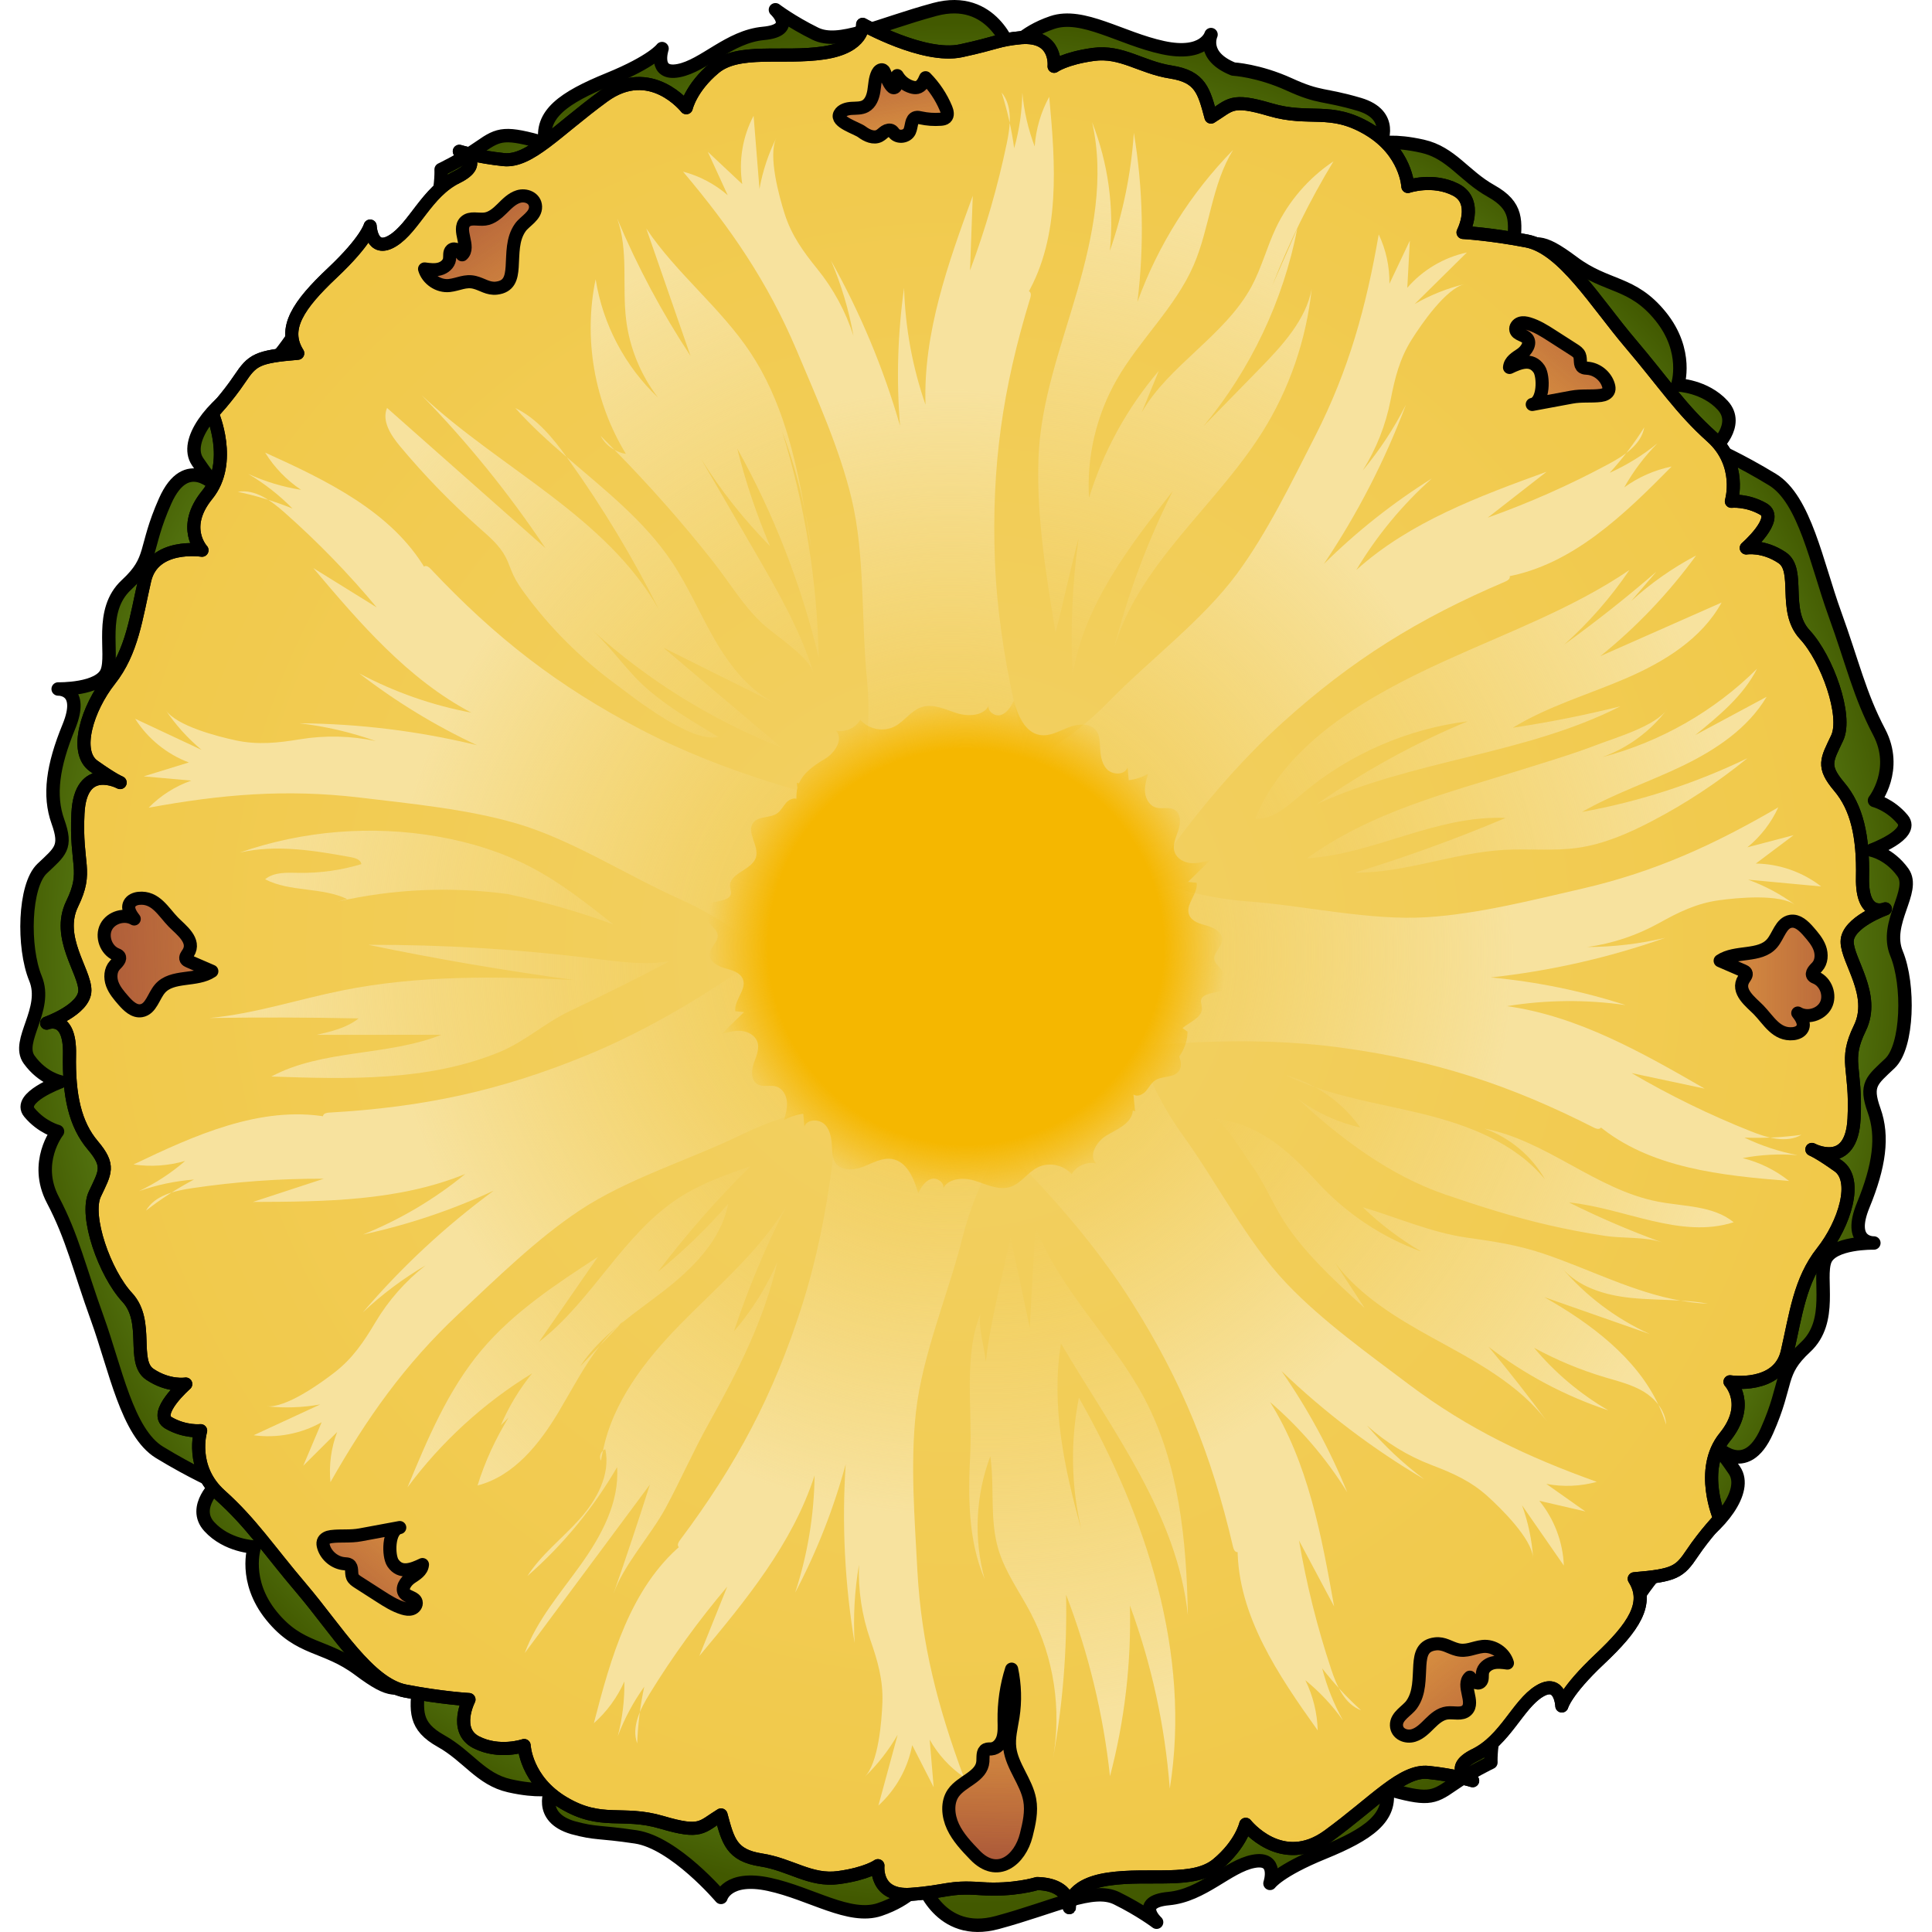 <?xml version="1.0" encoding="utf-8"?>
<!-- Created by: Science Figures, www.sciencefigures.org, Generator: Science Figures Editor -->
<svg version="1.1" id="Layer_1" xmlns="http://www.w3.org/2000/svg" xmlns:xlink="http://www.w3.org/1999/xlink" 
	 width="800px" height="800px" viewBox="0 0 144.47 147.381" enable-background="new 0 0 144.47 147.381"
	 xml:space="preserve">
<g>
	<g>
		<g>
			
				<radialGradient id="SVGID_1_" cx="797.879" cy="-718.153" r="72.1" gradientTransform="matrix(0.36 -0.935 0.95 0.355 466.761 1074.465)" gradientUnits="userSpaceOnUse">
				<stop  offset="0.263" style="stop-color:#E9DD4A"/>
				<stop  offset="0.595" style="stop-color:#9EAE4C"/>
				<stop  offset="0.85" style="stop-color:#61891D"/>
				<stop  offset="0.995" style="stop-color:#425900"/>
			</radialGradient>
			
				<path fill="url(#SVGID_1_)" stroke="#000000" stroke-width="1.024" stroke-linecap="round" stroke-linejoin="round" stroke-miterlimit="10" d="
				M92.624,5.267c0,0,1.924,0.101,4.277,1.175c2.353,1.074,2.566,0.705,5.32,1.515s1.623,2.982,1.623,2.982s1.028-0.278,3.22,0.217
				c2.192,0.495,3.157,2.255,5.217,3.408s1.902,2.284,1.692,4.362c1.803-0.332,1.975-0.846,4.571,1.095
				c2.596,1.941,4.505,1.424,6.675,4.102c2.17,2.678,1.307,5.244,1.307,5.244s2.071,0.062,3.437,1.558s-0.661,3.289-0.661,3.289
				s1.979,0.864,4.453,2.371s3.366,6.397,4.75,10.221s1.883,6.176,3.387,9.035c1.504,2.858-0.352,5.226-0.352,5.226
				s1.19,0.3,2.14,1.442c0.951,1.142-2.346,2.345-2.346,2.345s1.336,0.26,2.368,1.692c1.032,1.431-1.462,3.816-0.481,6.194
				c0.98,2.378,0.87,7.073-0.504,8.377s-1.92,1.608-1.208,3.592c0.712,1.984,0.396,4.246-0.827,7.221s0.808,2.891,0.808,2.891
				s-3.18-0.073-3.724,1.319c-0.545,1.391,0.651,4.644-1.483,6.621s-1.304,2.685-2.952,6.397s-3.965,1.073-3.965,1.073
				s0.415,0.354,1.487,1.93c1.072,1.576-1.153,4.355-3.595,5.793c-2.442,1.438-3.679,3.794-5.357,6.27
				c-1.678,2.475-5.049,0.589-5.049,0.589s0.94,2.234-1.922,3.863c-2.862,1.63-2.653,5.771-2.653,5.771s-1.535,0.726-2.989,1.742
				s-1.895,1.135-4.982,0.26c0.459,2.208-1.395,3.487-4.799,4.875c-3.404,1.388-4.083,2.349-4.083,2.349s0.69-2.053-1.259-1.681
				c-1.95,0.372-3.855,2.598-6.473,2.84c-2.618,0.242-0.918,1.803-0.918,1.803s-1.204-0.918-3.036-1.822
				c-1.832-0.904-4.714,0.654-9.12,1.846c-4.406,1.192-5.764-3.105-5.764-3.105s-0.892,1.33-3.202,2.11
				c-2.31,0.78-5.239-1.226-8.434-1.916c-3.194-0.691-3.672,0.994-3.672,0.994s-3.535-4.174-6.502-4.616
				c-2.967-0.441-2.956-0.21-4.793-0.703c-2.754-0.81-1.623-2.982-1.623-2.982s-1.028,0.278-3.22-0.217s-3.157-2.255-5.217-3.408
				c-2.06-1.153-1.902-2.284-1.692-4.362c-1.803,0.332-1.975,0.846-4.571-1.095c-2.596-1.941-4.505-1.424-6.675-4.102
				c-2.17-2.678-1.307-5.244-1.307-5.244s-2.071-0.062-3.437-1.558c-1.366-1.496,0.661-3.289,0.661-3.289s-1.979-0.864-4.453-2.371
				s-3.366-6.397-4.75-10.221s-1.883-6.176-3.387-9.035c-1.504-2.858,0.352-5.226,0.352-5.226s-1.19-0.3-2.14-1.442
				c-0.951-1.142,2.346-2.345,2.346-2.345s-1.336-0.26-2.368-1.692s1.462-3.816,0.481-6.194s-0.87-7.073,0.504-8.377
				s1.92-1.608,1.208-3.592c-0.712-1.984-0.396-4.246,0.827-7.221c1.223-2.974-0.808-2.891-0.808-2.891s3.18,0.073,3.724-1.319
				c0.545-1.391-0.651-4.644,1.483-6.621s1.304-2.685,2.952-6.397c1.649-3.711,3.965-1.073,3.965-1.073s-0.415-0.354-1.487-1.93
				c-1.072-1.576,1.153-4.355,3.595-5.793c2.442-1.438,3.679-3.794,5.357-6.27s5.049-0.589,5.049-0.589s-0.94-2.234,1.922-3.863
				c2.862-1.63,2.653-5.771,2.653-5.771s1.535-0.726,2.989-1.742s1.895-1.135,4.982-0.26c-0.459-2.208,1.395-3.487,4.799-4.875
				s4.083-2.349,4.083-2.349s-0.69,2.053,1.259,1.681c1.95-0.372,3.855-2.598,6.473-2.84c2.618-0.242,0.918-1.803,0.918-1.803
				s1.204,0.918,3.036,1.822s4.714-0.654,9.12-1.846s5.764,3.105,5.764,3.105s0.892-1.33,3.202-2.11s5.239,1.226,8.434,1.916
				c3.194,0.691,3.672-0.994,3.672-0.994S90.151,4.272,92.624,5.267z"/>
			<radialGradient id="SVGID_2_" cx="71.51" cy="72.414" r="145.008" gradientUnits="userSpaceOnUse">
				<stop  offset="0" style="stop-color:#F3D165"/>
				<stop  offset="1" style="stop-color:#EFC02C"/>
			</radialGradient>
			<path fill="url(#SVGID_2_)" stroke="#000000" stroke-linecap="round" stroke-linejoin="round" stroke-miterlimit="10" d="
				M77.663,143.685c0,0-1.779,0.568-4.286,0.389c-2.507-0.179-2.572,0.234-5.349,0.435c-2.778,0.201-2.512-2.187-2.512-2.187
				s-0.834,0.61-2.993,0.907c-2.159,0.298-3.649-0.99-5.918-1.344s-2.521-1.449-3.057-3.434c-1.517,0.926-1.494,1.458-4.524,0.563
				c-3.03-0.894-4.579,0.238-7.481-1.481s-3.016-4.378-3.016-4.378s-1.898,0.655-3.658-0.252c-1.76-0.908-0.55-3.255-0.55-3.255
				s-2.095-0.115-4.863-0.651c-2.769-0.537-5.285-4.731-7.874-7.775s-3.864-5.038-6.225-7.152c-2.361-2.114-1.507-4.932-1.507-4.932
				s-1.183,0.133-2.443-0.592c-1.26-0.724,1.307-2.966,1.307-2.966s-1.302,0.22-2.736-0.743c-1.435-0.963-0.009-4.015-1.728-5.867
				s-3.259-6.211-2.47-7.884c0.789-1.673,1.178-2.141-0.16-3.722s-1.842-3.773-1.773-6.931c0.069-3.158-1.742-2.384-1.742-2.384
				s2.906-1.027,2.914-2.494s-2.212-4.051-0.969-6.604c1.242-2.553,0.243-2.92,0.441-6.903c0.197-3.983,3.218-2.351,3.218-2.351
				s-0.5-0.183-2.021-1.265S5.21,54.028,6.92,51.865s2.008-4.758,2.664-7.613s4.369-2.278,4.369-2.278s-1.632-1.733,0.392-4.217
				s0.388-6.225,0.388-6.225s1.137-1.196,2.1-2.631c0.963-1.435,1.32-1.696,4.424-1.952c-1.187-1.875,0.046-3.69,2.645-6.138
				s2.879-3.566,2.879-3.566s0.091,2.127,1.728,1.114c1.637-1.013,2.586-3.717,4.873-4.84s0.202-1.976,0.202-1.976
				s1.412,0.431,3.387,0.633c1.976,0.202,4.043-2.223,7.619-4.835c3.576-2.612,6.307,0.876,6.307,0.876s0.344-1.531,2.164-3.043
				S58.235,4.5,61.37,4.037c3.135-0.463,2.98-2.177,2.98-2.177s4.662,2.627,7.504,2.013s2.752-0.823,4.589-1.001
				c2.778-0.201,2.512,2.187,2.512,2.187s0.834-0.61,2.993-0.907c2.159-0.298,3.649,0.99,5.918,1.344
				c2.269,0.353,2.521,1.449,3.057,3.434c1.517-0.926,1.494-1.458,4.524-0.563c3.03,0.894,4.579-0.238,7.481,1.481
				c2.901,1.719,3.016,4.378,3.016,4.378s1.898-0.655,3.658,0.252c1.76,0.908,0.55,3.255,0.55,3.255s2.095,0.115,4.863,0.651
				s5.285,4.731,7.874,7.775s3.864,5.038,6.225,7.152c2.361,2.114,1.507,4.932,1.507,4.932s1.183-0.133,2.443,0.592
				c1.26,0.724-1.307,2.966-1.307,2.966s1.302-0.22,2.736,0.743c1.435,0.963,0.009,4.015,1.728,5.867
				c1.719,1.852,3.259,6.211,2.47,7.884c-0.789,1.673-1.178,2.141,0.16,3.722c1.338,1.582,1.842,3.773,1.773,6.931
				c-0.069,3.158,1.742,2.384,1.742,2.384s-2.906,1.027-2.914,2.495c-0.007,1.468,2.212,4.051,0.969,6.604s-0.243,2.92-0.441,6.903
				c-0.197,3.983-3.218,2.351-3.218,2.351s0.5,0.183,2.021,1.265c1.522,1.082,0.476,4.405-1.234,6.569s-2.008,4.758-2.664,7.613
				c-0.656,2.856-4.369,2.278-4.369,2.278s1.632,1.733-0.392,4.217c-2.024,2.484-0.388,6.225-0.388,6.225s-1.137,1.196-2.1,2.631
				s-1.32,1.696-4.424,1.952c1.187,1.875-0.046,3.69-2.645,6.138s-2.879,3.566-2.879,3.566s-0.091-2.127-1.728-1.114
				c-1.637,1.013-2.586,3.717-4.873,4.84c-2.287,1.123-0.202,1.976-0.202,1.976s-1.412-0.431-3.387-0.633
				c-1.976-0.202-4.043,2.223-7.619,4.835s-6.307-0.876-6.307-0.876s-0.344,1.531-2.164,3.043c-1.82,1.512-5.175,0.673-8.311,1.136
				c-3.135,0.463-2.98,2.177-2.98,2.177S80.252,143.75,77.663,143.685z"/>
			<radialGradient id="SVGID_3_" cx="71.134" cy="72.654" r="45.239" gradientUnits="userSpaceOnUse">
				<stop  offset="0.34" style="stop-color:#F7E29E;stop-opacity:0"/>
				<stop  offset="0.95" style="stop-color:#F7E29E"/>
			</radialGradient>
			<path fill="url(#SVGID_3_)" d="M59.301,26.689c-2.206-5.206-5.026-9.298-8.652-13.596c1.254,0.328,2.431,0.949,3.409,1.8
				c-0.506-1.105-1.013-2.209-1.519-3.314c0.876,0.822,1.752,1.644,2.629,2.466c-0.286-1.769,0.023-3.629,0.864-5.211
				c0.149,1.859,0.299,3.719,0.448,5.578c0.241-1.351,0.676-2.667,1.287-3.895c-0.658,1.324,0.217,4.487,0.639,5.809
				c0.526,1.647,1.423,2.879,2.502,4.212c1.218,1.505,2.154,3.238,2.743,5.082c-0.35-1.97-0.927-3.901-1.714-5.741
				c2.234,3.98,4.005,8.218,5.267,12.604c-0.286-3.502-0.183-7.036,0.307-10.515c0.088,3.03,0.642,6.046,1.636,8.909
				c-0.186-5.479,1.722-10.788,3.604-15.937c-0.07,1.897-0.139,3.794-0.209,5.691c1.179-3.159,2.118-6.408,2.806-9.709
				c0.274-1.314,0.461-2.833-0.397-3.866c0.443,1.386,0.765,2.811,0.959,4.253c0.39-1.378,0.6-2.807,0.622-4.239
				c0.127,1.402,0.445,2.786,0.943,4.102c0.092-1.323,0.473-2.624,1.108-3.788c0.479,5.125,0.881,10.63-1.691,15.089
				c-0.184-0.029,0.037-0.347,0.185-0.233c0.148,0.113,0.108,0.343,0.054,0.521c-2.105,6.877-2.956,12.815-2.692,19.96
				c0.269,7.271,2.202,14.812,4.541,21.664c-2.228-1.218-4.092-3.091-5.3-5.324c-0.027,1.119-0.054,2.239-0.081,3.358
				c-0.638-1.415-1.277-2.831-1.915-4.246c-0.042,2.43-0.528,4.852-1.426,7.111c-0.537-1.548-0.899-3.157-1.078-4.787
				c-0.463,1.348-0.926,2.697-1.389,4.045c-0.602-1.582-1.061-3.218-1.369-4.882c-0.619,1.801-1.431,3.811-3.209,4.493
				c1.1-4.178,1.894-8.088,1.466-12.363c-0.441-4.413-0.139-9.433-1.167-13.731C62.599,34.232,60.833,30.326,59.301,26.689z"/>
			<radialGradient id="SVGID_4_" cx="71.134" cy="72.654" r="45.239" gradientUnits="userSpaceOnUse">
				<stop  offset="0.34" style="stop-color:#F7E29E;stop-opacity:0"/>
				<stop  offset="0.95" style="stop-color:#F7E29E"/>
			</radialGradient>
			<path fill="url(#SVGID_4_)" d="M98.878,33.252c2.565-5.038,3.884-9.83,4.841-15.371c0.556,1.171,0.837,2.471,0.816,3.767
				c0.52-1.098,1.04-2.197,1.56-3.295c-0.065,1.2-0.131,2.399-0.196,3.599c1.171-1.357,2.793-2.318,4.546-2.692
				c-1.327,1.311-2.655,2.622-3.982,3.932c1.189-0.684,2.476-1.198,3.81-1.521c-1.437,0.348-3.295,3.053-4.036,4.227
				c-0.923,1.462-1.288,2.942-1.614,4.625c-0.368,1.901-1.093,3.732-2.126,5.369c1.283-1.536,2.39-3.219,3.292-5.006
				c-1.609,4.271-3.714,8.354-6.26,12.142c2.497-2.472,5.268-4.667,8.247-6.531c-2.263,2.017-4.215,4.381-5.768,6.985
				c4.075-3.668,9.366-5.623,14.519-7.496c-1.497,1.167-2.994,2.334-4.491,3.502c3.177-1.13,6.268-2.502,9.237-4.099
				c1.182-0.636,2.465-1.47,2.704-2.791c-0.776,1.231-1.66,2.394-2.639,3.471c1.306-0.588,2.535-1.347,3.645-2.251
				c-0.991,0.999-1.846,2.133-2.533,3.361c1.072-0.78,2.314-1.326,3.613-1.589c-3.615,3.664-7.571,7.514-12.639,8.415
				c-0.097-0.16,0.289-0.194,0.298-0.008c0.008,0.186-0.193,0.303-0.364,0.376c-6.619,2.814-11.712,5.983-17.011,10.782
				c-5.393,4.884-9.922,11.216-13.662,17.416c-0.501-2.489-0.267-5.121,0.665-7.483c-0.874,0.7-1.749,1.399-2.623,2.099
				c0.673-1.399,1.345-2.799,2.018-4.198c-1.888,1.531-4.054,2.718-6.361,3.484c0.84-1.407,1.838-2.72,2.971-3.905
				c-1.33,0.513-2.66,1.026-3.99,1.539c0.824-1.478,1.781-2.882,2.857-4.189c-1.777,0.685-3.838,1.356-5.505,0.435
				c3.906-1.846,7.41-3.754,10.408-6.832c3.095-3.177,7.131-6.176,9.76-9.728C95.225,40.63,97.079,36.764,98.878,33.252z"/>
			<radialGradient id="SVGID_5_" cx="71.134" cy="72.654" r="45.239" gradientUnits="userSpaceOnUse">
				<stop  offset="0.34" style="stop-color:#F7E29E;stop-opacity:0"/>
				<stop  offset="0.95" style="stop-color:#F7E29E"/>
			</radialGradient>
			<path fill="url(#SVGID_5_)" d="M119.319,67.771c5.507-1.278,10.024-3.352,14.881-6.184c-0.539,1.179-1.353,2.231-2.359,3.049
				c1.175-0.309,2.351-0.618,3.526-0.926c-0.96,0.722-1.921,1.444-2.881,2.165c1.792,0.023,3.571,0.647,4.985,1.748
				c-1.857-0.173-3.715-0.345-5.572-0.518c1.289,0.47,2.511,1.125,3.616,1.938c-1.191-0.876-4.457-0.558-5.833-0.369
				c-1.713,0.235-3.081,0.907-4.579,1.741c-1.692,0.941-3.56,1.565-5.478,1.828c2.001-0.006,4.002-0.242,5.95-0.701
				c-4.304,1.516-8.785,2.532-13.322,3.021c3.499,0.321,6.962,1.03,10.306,2.111c-3-0.435-6.066-0.408-9.058,0.079
				c5.43,0.759,10.331,3.552,15.08,6.291c-1.857-0.395-3.714-0.79-5.57-1.185c2.909,1.705,5.948,3.188,9.081,4.434
				c1.248,0.496,2.711,0.942,3.876,0.274c-1.442,0.198-2.901,0.27-4.355,0.213c1.29,0.621,2.662,1.074,4.069,1.342
				c-1.402-0.116-2.821-0.041-4.203,0.223c1.287,0.318,2.504,0.918,3.541,1.743c-5.131-0.41-10.623-0.961-14.574-4.261
				c0.06-0.177,0.335,0.096,0.198,0.223c-0.137,0.126-0.356,0.048-0.523-0.037c-6.413-3.256-12.115-5.116-19.199-6.084
				c-7.209-0.986-14.97-0.378-22.122,0.748c1.583-1.985,3.748-3.5,6.156-4.306c-1.098-0.219-2.196-0.438-3.294-0.657
				c1.504-0.385,3.008-0.771,4.512-1.156c-2.387-0.46-4.689-1.355-6.759-2.628c1.618-0.263,3.265-0.343,4.901-0.238
				c-1.249-0.688-2.497-1.376-3.746-2.064c1.662-0.321,3.352-0.491,5.045-0.509c-1.668-0.92-3.508-2.065-3.875-3.934
				c3.927,1.802,7.641,3.257,11.927,3.571c4.424,0.324,9.316,1.485,13.727,1.212C111.321,69.722,115.473,68.654,119.319,67.771z"/>
			<radialGradient id="SVGID_6_" cx="71.134" cy="72.654" r="45.239" gradientUnits="userSpaceOnUse">
				<stop  offset="0.34" style="stop-color:#F7E29E;stop-opacity:0"/>
				<stop  offset="0.95" style="stop-color:#F7E29E"/>
			</radialGradient>
			<path fill="url(#SVGID_6_)" d="M106.047,105.629c4.522,3.394,9.016,5.516,14.309,7.412c-1.249,0.346-2.579,0.4-3.852,0.156
				c0.993,0.701,1.985,1.402,2.978,2.103c-1.171-0.271-2.341-0.542-3.512-0.813c1.136,1.386,1.803,3.15,1.87,4.941
				c-1.063-1.533-2.126-3.066-3.189-4.599c0.47,1.289,0.754,2.646,0.843,4.015c-0.096-1.476-2.441-3.771-3.47-4.703
				c-1.282-1.16-2.676-1.775-4.279-2.385c-1.809-0.689-3.488-1.718-4.924-3.017c1.293,1.528,2.76,2.908,4.365,4.103
				c-3.93-2.319-7.591-5.096-10.884-8.255c2.006,2.885,3.691,5.992,5.015,9.247c-1.597-2.576-3.591-4.906-5.889-6.883
				c2.913,4.645,3.928,10.194,4.887,15.591c-0.892-1.675-1.785-3.351-2.677-5.026c0.567,3.324,1.387,6.605,2.449,9.805
				c0.423,1.274,1.024,2.681,2.284,3.144c-1.079-0.976-2.073-2.047-2.965-3.196c0.355,1.388,0.891,2.729,1.591,3.978
				c-0.813-1.148-1.784-2.186-2.875-3.074c0.584,1.19,0.909,2.507,0.944,3.833c-2.988-4.192-6.1-8.75-6.115-13.898
				c0.174-0.068,0.142,0.318-0.043,0.295c-0.185-0.024-0.266-0.242-0.308-0.424c-1.634-7.004-3.879-12.566-7.696-18.612
				c-3.884-6.153-9.342-11.703-14.807-16.454c2.538-0.066,5.091,0.617,7.257,1.942c-0.539-0.982-1.078-1.963-1.617-2.945
				c1.263,0.903,2.526,1.807,3.788,2.71c-1.184-2.123-1.98-4.461-2.338-6.865c1.242,1.069,2.363,2.279,3.336,3.598
				c-0.277-1.398-0.553-2.797-0.83-4.195c1.315,1.066,2.533,2.25,3.635,3.534c-0.369-1.868-0.676-4.014,0.519-5.497
				c1.147,4.165,2.424,7.945,4.941,11.428c2.598,3.595,4.858,8.087,7.905,11.288C99.407,100.762,102.896,103.253,106.047,105.629z"
				/>
			<radialGradient id="SVGID_7_" cx="71.134" cy="72.654" r="45.239" gradientUnits="userSpaceOnUse">
				<stop  offset="0.34" style="stop-color:#F7E29E;stop-opacity:0"/>
				<stop  offset="0.95" style="stop-color:#F7E29E"/>
			</radialGradient>
			<path fill="url(#SVGID_7_)" d="M68.527,119.828c0.312,5.645,1.578,10.451,3.533,15.723c-1.069-0.734-1.965-1.717-2.597-2.848
				c0.102,1.211,0.204,2.422,0.306,3.633c-0.546-1.07-1.092-2.141-1.638-3.211c-0.331,1.761-1.251,3.407-2.579,4.61
				c0.49-1.8,0.979-3.6,1.469-5.4c-0.685,1.189-1.54,2.28-2.531,3.229c1.068-1.023,1.316-4.295,1.367-5.682
				c0.064-1.728-0.363-3.191-0.927-4.81c-0.636-1.828-0.929-3.776-0.858-5.711c-0.338,1.973-0.45,3.984-0.332,5.982
				c-0.753-4.501-0.983-9.089-0.684-13.643c-0.918,3.392-2.212,6.681-3.852,9.789c0.944-2.88,1.445-5.906,1.48-8.937
				c-1.682,5.218-5.276,9.566-8.791,13.773c0.708-1.761,1.417-3.522,2.125-5.284c-2.18,2.573-4.164,5.311-5.929,8.184
				c-0.703,1.144-1.394,2.509-0.937,3.771c0.053-1.454,0.233-2.904,0.539-4.327c-0.834,1.164-1.515,2.438-2.021,3.777
				c0.356-1.362,0.525-2.772,0.503-4.179c-0.535,1.213-1.335,2.309-2.327,3.189c1.286-4.984,2.773-10.3,6.704-13.624
				c0.164,0.089-0.153,0.313-0.253,0.156c-0.101-0.157,0.014-0.359,0.126-0.508c4.311-5.757,7.123-11.055,9.296-17.867
				c2.211-6.932,2.947-14.682,3.068-21.921c1.683,1.901,2.803,4.294,3.183,6.805c0.405-1.044,0.809-2.088,1.214-3.132
				c0.121,1.548,0.242,3.096,0.363,4.644c0.863-2.272,2.141-4.386,3.751-6.207c-0.019,1.639-0.224,3.275-0.608,4.869
				c0.892-1.112,1.785-2.223,2.677-3.335c0.03,1.692-0.093,3.387-0.367,5.057c1.193-1.485,2.638-3.1,4.542-3.14
				c-2.451,3.558-4.522,6.967-5.569,11.135c-1.08,4.302-3.065,8.922-3.555,13.314C67.98,111.614,68.318,115.888,68.527,119.828z"/>
			<radialGradient id="SVGID_8_" cx="71.134" cy="72.654" r="45.239" gradientUnits="userSpaceOnUse">
				<stop  offset="0.34" style="stop-color:#F7E29E;stop-opacity:0"/>
				<stop  offset="0.95" style="stop-color:#F7E29E"/>
			</radialGradient>
			<path fill="url(#SVGID_8_)" d="M33.516,100.243c-4.121,3.871-6.985,7.932-9.763,12.821c-0.126-1.29,0.05-2.609,0.509-3.821
				c-0.861,0.857-1.723,1.715-2.584,2.572c0.468-1.107,0.936-2.213,1.404-3.32c-1.561,0.88-3.413,1.234-5.189,0.992
				c1.693-0.783,3.386-1.567,5.079-2.35c-1.351,0.241-2.736,0.288-4.1,0.14c1.47,0.16,4.135-1.756,5.229-2.61
				c1.363-1.063,2.209-2.331,3.086-3.805c0.99-1.664,2.293-3.141,3.819-4.331c-1.727,1.011-3.339,2.219-4.793,3.594
				c2.961-3.473,6.325-6.601,10.004-9.302c-3.187,1.48-6.538,2.605-9.972,3.35c2.812-1.131,5.451-2.694,7.793-4.617
				c-5.076,2.07-10.717,2.116-16.2,2.133c1.804-0.591,3.608-1.182,5.412-1.773c-3.372-0.013-6.745,0.23-10.08,0.727
				c-1.328,0.198-2.818,0.547-3.49,1.709c1.147-0.896,2.373-1.69,3.659-2.371c-1.428,0.111-2.841,0.408-4.192,0.883
				c1.271-0.604,2.46-1.381,3.522-2.304c-1.273,0.371-2.626,0.464-3.938,0.271c4.643-2.222,9.669-4.504,14.743-3.634
				c0.037,0.183-0.338,0.085-0.283-0.093c0.055-0.178,0.284-0.22,0.47-0.231c7.181-0.405,13.046-1.66,19.658-4.38
				c6.729-2.768,13.135-7.19,18.755-11.756c-0.372,2.512-1.484,4.909-3.161,6.815c1.06-0.362,2.119-0.724,3.179-1.086
				c-1.107,1.089-2.214,2.177-3.321,3.266c2.295-0.801,4.735-1.183,7.165-1.122c-1.267,1.04-2.651,1.936-4.118,2.667
				c1.425-0.032,2.85-0.064,4.276-0.096c-1.276,1.112-2.652,2.108-4.107,2.973c1.904-0.042,4.07,0.025,5.326,1.456
				c-4.301,0.413-8.243,1.021-12.107,2.902c-3.988,1.941-8.802,3.394-12.479,5.846C39.452,94.54,36.398,97.548,33.516,100.243z"/>
			<radialGradient id="SVGID_9_" cx="71.134" cy="72.654" r="45.239" gradientUnits="userSpaceOnUse">
				<stop  offset="0.34" style="stop-color:#F7E29E;stop-opacity:0"/>
				<stop  offset="0.95" style="stop-color:#F7E29E"/>
			</radialGradient>
			<path fill="url(#SVGID_9_)" d="M25.981,60.84c-5.615-0.664-10.567-0.243-16.096,0.776c0.906-0.927,2.029-1.641,3.253-2.069
				c-1.21-0.108-2.421-0.216-3.631-0.323c1.148-0.354,2.296-0.707,3.445-1.061c-1.678-0.629-3.141-1.818-4.098-3.334
				c1.689,0.792,3.378,1.584,5.067,2.375c-1.054-0.879-1.981-1.909-2.745-3.048c0.824,1.228,4.005,2.035,5.363,2.324
				c1.691,0.36,3.206,0.191,4.898-0.086c1.911-0.313,3.879-0.266,5.773,0.137c-1.885-0.672-3.847-1.128-5.835-1.356
				c4.564,0.032,9.123,0.594,13.558,1.672c-3.183-1.487-6.201-3.328-8.981-5.478c2.675,1.425,5.569,2.439,8.549,2.995
				c-4.851-2.554-8.516-6.842-12.056-11.029c1.613,1.001,3.226,2.002,4.839,3.002c-2.159-2.59-4.516-5.015-7.042-7.248
				c-1.006-0.889-2.232-1.805-3.554-1.571c1.424,0.302,2.821,0.729,4.169,1.275c-1.003-1.022-2.141-1.912-3.374-2.641
				c1.28,0.585,2.64,0.994,4.03,1.214c-1.103-0.736-2.045-1.712-2.741-2.84c4.689,2.124,9.669,4.504,12.268,8.947
				c-0.116,0.146-0.283-0.204-0.111-0.277c0.172-0.072,0.351,0.076,0.479,0.212c4.93,5.236,9.665,8.918,16.002,12.23
				c6.449,3.37,13.956,5.429,21.067,6.793c-2.162,1.331-4.712,2.023-7.251,1.965c0.959,0.578,1.918,1.157,2.877,1.735
				c-1.546-0.147-3.091-0.294-4.637-0.441c2.09,1.241,3.952,2.863,5.469,4.762c-1.611-0.301-3.188-0.784-4.691-1.436
				c0.942,1.07,1.883,2.141,2.825,3.211c-1.672-0.261-3.321-0.674-4.919-1.231c1.257,1.43,2.6,3.132,2.312,5.014
				c-3.084-3.026-6.086-5.653-10.011-7.401c-4.052-1.804-8.262-4.554-12.504-5.792C34.166,61.714,29.898,61.313,25.981,60.84z"/>
			<linearGradient id="SVGID_10_" gradientUnits="userSpaceOnUse" x1="32.675" y1="14.401" x2="44.3" y2="31.651">
				<stop  offset="0" style="stop-color:#A95739"/>
				<stop  offset="1" style="stop-color:#DB7439;stop-opacity:0.3"/>
			</linearGradient>
			<path fill="url(#SVGID_10_)" stroke="#000000" stroke-linecap="round" stroke-linejoin="round" stroke-miterlimit="10" d="
				M38.084,14.997c-0.495,0.156-0.87,0.552-1.24,0.917c-0.369,0.365-0.79,0.731-1.305,0.796c-0.515,0.065-1.13-0.157-1.503,0.205
				c-0.638,0.62,0.426,1.928-0.237,2.522c-0.191-0.281-0.559-0.593-0.815-0.369c-0.184,0.161-0.112,0.455-0.146,0.697
				c-0.052,0.378-0.4,0.66-0.769,0.757c-0.369,0.097-0.758,0.046-1.136-0.005c0.228,0.792,1.073,1.356,1.892,1.263
				c0.692-0.079,1.218-0.417,1.93-0.239c0.6,0.15,1.017,0.517,1.674,0.438c0.961-0.116,1.128-0.767,1.186-1.618
				c0.07-1.022-0.005-2.119,0.618-3.003c0.352-0.5,1.19-0.884,1.165-1.595C39.376,15.102,38.659,14.816,38.084,14.997z"/>
			<linearGradient id="SVGID_11_" gradientUnits="userSpaceOnUse" x1="65.719" y1="3.268" x2="67.945" y2="15.916">
				<stop  offset="0" style="stop-color:#A95739"/>
				<stop  offset="1" style="stop-color:#DB7439;stop-opacity:0.3"/>
			</linearGradient>
			<path fill="url(#SVGID_11_)" stroke="#000000" stroke-linecap="round" stroke-linejoin="round" stroke-miterlimit="10" d="
				M62.606,8.694c0.17-0.307,0.561-0.408,0.911-0.428s0.721,0.004,1.03-0.162c0.408-0.22,0.587-0.709,0.66-1.166
				C65.281,6.481,65.286,6,65.489,5.584c0.078-0.159,0.254-0.324,0.408-0.238c0.072,0.04,0.108,0.123,0.138,0.199
				c0.143,0.367,0.273,0.75,0.53,1.049c0.04,0.046,0.088,0.093,0.149,0.098c0.118,0.01,0.186-0.13,0.211-0.246
				c0.048-0.222,0.07-0.451,0.064-0.678c0.238,0.415,0.64,0.732,1.099,0.869c0.136,0.04,0.28,0.065,0.418,0.035
				c0.333-0.074,0.511-0.428,0.644-0.742c0.664,0.671,1.196,1.47,1.559,2.342c0.096,0.231,0.167,0.532-0.017,0.702
				c-0.1,0.092-0.245,0.112-0.381,0.123c-0.514,0.039-1.033,0.003-1.537-0.108c-0.117-0.026-0.238-0.055-0.353-0.024
				c-0.394,0.105-0.316,0.685-0.49,1.053c-0.2,0.423-0.868,0.513-1.172,0.158c-0.057-0.066-0.103-0.145-0.174-0.195
				c-0.151-0.106-0.364-0.051-0.518,0.05s-0.279,0.245-0.443,0.33c-0.426,0.223-0.947-0.013-1.331-0.302
				C63.899,9.762,62.271,9.299,62.606,8.694z"/>
			<linearGradient id="SVGID_12_" gradientUnits="userSpaceOnUse" x1="4.484" y1="72.961" x2="41.484" y2="71.836">
				<stop  offset="0" style="stop-color:#A95739"/>
				<stop  offset="1" style="stop-color:#DB7439;stop-opacity:0.3"/>
			</linearGradient>
			<path fill="url(#SVGID_12_)" stroke="#000000" stroke-linecap="round" stroke-linejoin="round" stroke-miterlimit="10" d="
				M9.133,68.529c-0.283,0.029-0.58,0.154-0.707,0.408c-0.191,0.385,0.09,0.827,0.357,1.164c-0.712-0.431-1.762-0.133-2.141,0.608
				c-0.379,0.741-0.008,1.767,0.758,2.093c0.079,0.033,0.164,0.063,0.218,0.129c0.178,0.216-0.118,0.489-0.309,0.693
				c-0.348,0.373-0.375,0.96-0.201,1.439c0.175,0.479,0.517,0.875,0.852,1.26c0.36,0.413,0.823,0.867,1.364,0.777
				c0.749-0.124,0.928-1.108,1.424-1.683c0.926-1.073,2.779-0.536,3.956-1.326c-0.585-0.253-1.171-0.506-1.756-0.76
				c-0.083-0.036-0.172-0.077-0.212-0.158c-0.077-0.154,0.065-0.318,0.158-0.463c0.616-0.955-0.553-1.783-1.122-2.367
				C11.009,69.562,10.42,68.397,9.133,68.529z"/>
			<linearGradient id="SVGID_13_" gradientUnits="userSpaceOnUse" x1="23.265" y1="124.212" x2="35.14" y2="109.837">
				<stop  offset="0" style="stop-color:#A95739"/>
				<stop  offset="1" style="stop-color:#DB7439;stop-opacity:0.3"/>
			</linearGradient>
			<path fill="url(#SVGID_13_)" stroke="#000000" stroke-linecap="round" stroke-linejoin="round" stroke-miterlimit="10" d="
				M23.806,117.218c-0.25,0.032-0.526,0.143-0.602,0.383c-0.039,0.122-0.017,0.256,0.018,0.379c0.202,0.707,0.872,1.253,1.605,1.309
				c0.12,0.009,0.248,0.008,0.35,0.072c0.282,0.175,0.129,0.621,0.258,0.926c0.078,0.185,0.257,0.305,0.427,0.414
				c0.562,0.361,1.124,0.722,1.687,1.082c0.554,0.355,1.118,0.713,1.749,0.902c0.214,0.064,0.448,0.108,0.66,0.036
				c0.212-0.072,0.386-0.297,0.331-0.514c-0.09-0.357-0.623-0.362-0.86-0.643c-0.315-0.373,0.06-0.932,0.463-1.208
				c0.377-0.258,0.837-0.509,0.88-1.004c-0.786,0.375-1.671,0.732-2.255-0.126c-0.365-0.537-0.376-2.532,0.521-2.698
				c-0.999,0.185-1.997,0.371-2.996,0.556C25.249,117.232,24.56,117.123,23.806,117.218z"/>
			<linearGradient id="SVGID_14_" gradientUnits="userSpaceOnUse" x1="73.982" y1="142.259" x2="74.232" y2="123.509">
				<stop  offset="0" style="stop-color:#A95739"/>
				<stop  offset="1" style="stop-color:#DB7439;stop-opacity:0.3"/>
			</linearGradient>
			<path fill="url(#SVGID_14_)" stroke="#000000" stroke-linecap="round" stroke-linejoin="round" stroke-miterlimit="10" d="
				M72.913,141.512c-0.636-0.661-1.284-1.341-1.672-2.171c-0.388-0.83-0.468-1.854,0.026-2.562c0.65-0.931,2.173-1.238,2.256-2.407
				c0.024-0.335-0.045-0.772,0.247-0.911c0.12-0.057,0.263-0.036,0.397-0.047c0.434-0.035,0.758-0.416,0.884-0.836
				c0.126-0.42,0.097-0.878,0.09-1.326c-0.02-1.341,0.175-2.671,0.574-3.922c0.255,1.206,0.29,2.445,0.104,3.635
				c-0.124,0.795-0.347,1.587-0.243,2.4c0.178,1.383,1.263,2.552,1.518,3.927c0.169,0.912-0.044,1.823-0.263,2.698
				C76.356,141.893,74.628,143.296,72.913,141.512z"/>
			<path fill="none" stroke="#000000" stroke-linecap="round" stroke-linejoin="round" stroke-miterlimit="10" d="M77.663,143.685
				c0,0-1.779,0.568-4.286,0.389c-2.507-0.179-2.572,0.234-5.349,0.435c-2.778,0.201-2.512-2.187-2.512-2.187
				s-0.834,0.61-2.993,0.907c-2.159,0.298-3.649-0.99-5.918-1.344s-2.521-1.449-3.057-3.434c-1.517,0.926-1.494,1.458-4.524,0.563
				c-3.03-0.894-4.579,0.238-7.481-1.481s-3.016-4.378-3.016-4.378s-1.898,0.655-3.658-0.252c-1.76-0.908-0.55-3.255-0.55-3.255
				s-2.095-0.115-4.863-0.651c-2.769-0.537-5.285-4.731-7.874-7.775s-3.864-5.038-6.225-7.152c-2.361-2.114-1.507-4.932-1.507-4.932
				s-1.183,0.133-2.443-0.592c-1.26-0.724,1.307-2.966,1.307-2.966s-1.302,0.22-2.736-0.743c-1.435-0.963-0.009-4.015-1.728-5.867
				s-3.259-6.211-2.47-7.884c0.789-1.673,1.178-2.141-0.16-3.722s-1.842-3.773-1.773-6.931c0.069-3.158-1.742-2.384-1.742-2.384
				s2.906-1.027,2.914-2.494s-2.212-4.051-0.969-6.604c1.242-2.553,0.243-2.92,0.441-6.903c0.197-3.983,3.218-2.351,3.218-2.351
				s-0.5-0.183-2.021-1.265S5.21,54.028,6.92,51.865s2.008-4.758,2.664-7.613s4.369-2.278,4.369-2.278s-1.632-1.733,0.392-4.217
				s0.388-6.225,0.388-6.225s1.137-1.196,2.1-2.631c0.963-1.435,1.32-1.696,4.424-1.952c-1.187-1.875,0.046-3.69,2.645-6.138
				s2.879-3.566,2.879-3.566s0.091,2.127,1.728,1.114c1.637-1.013,2.586-3.717,4.873-4.84s0.202-1.976,0.202-1.976
				s1.412,0.431,3.387,0.633c1.976,0.202,4.043-2.223,7.619-4.835c3.576-2.612,6.307,0.876,6.307,0.876s0.344-1.531,2.164-3.043
				S58.235,4.5,61.37,4.037c3.135-0.463,2.98-2.177,2.98-2.177s4.662,2.627,7.504,2.013s2.752-0.823,4.589-1.001
				c2.778-0.201,2.512,2.187,2.512,2.187s0.834-0.61,2.993-0.907c2.159-0.298,3.649,0.99,5.918,1.344
				c2.269,0.353,2.521,1.449,3.057,3.434c1.517-0.926,1.494-1.458,4.524-0.563c3.03,0.894,4.579-0.238,7.481,1.481
				c2.901,1.719,3.016,4.378,3.016,4.378s1.898-0.655,3.658,0.252c1.76,0.908,0.55,3.255,0.55,3.255s2.095,0.115,4.863,0.651
				s5.285,4.731,7.874,7.775s3.864,5.038,6.225,7.152c2.361,2.114,1.507,4.932,1.507,4.932s1.183-0.133,2.443,0.592
				c1.26,0.724-1.307,2.966-1.307,2.966s1.302-0.22,2.736,0.743c1.435,0.963,0.009,4.015,1.728,5.867
				c1.719,1.852,3.259,6.211,2.47,7.884c-0.789,1.673-1.178,2.141,0.16,3.722c1.338,1.582,1.842,3.773,1.773,6.931
				c-0.069,3.158,1.742,2.384,1.742,2.384s-2.906,1.027-2.914,2.495c-0.007,1.468,2.212,4.051,0.969,6.604s-0.243,2.92-0.441,6.903
				c-0.197,3.983-3.218,2.351-3.218,2.351s0.5,0.183,2.021,1.265c1.522,1.082,0.476,4.405-1.234,6.569s-2.008,4.758-2.664,7.613
				c-0.656,2.856-4.369,2.278-4.369,2.278s1.632,1.733-0.392,4.217c-2.024,2.484-0.388,6.225-0.388,6.225s-1.137,1.196-2.1,2.631
				s-1.32,1.696-4.424,1.952c1.187,1.875-0.046,3.69-2.645,6.138s-2.879,3.566-2.879,3.566s-0.091-2.127-1.728-1.114
				c-1.637,1.013-2.586,3.717-4.873,4.84c-2.287,1.123-0.202,1.976-0.202,1.976s-1.412-0.431-3.387-0.633
				c-1.976-0.202-4.043,2.223-7.619,4.835s-6.307-0.876-6.307-0.876s-0.344,1.531-2.164,3.043c-1.82,1.512-5.175,0.673-8.311,1.136
				c-3.135,0.463-2.98,2.177-2.98,2.177S80.252,143.75,77.663,143.685z"/>
			<linearGradient id="SVGID_15_" gradientUnits="userSpaceOnUse" x1="113.605" y1="134.705" x2="101.73" y2="119.705">
				<stop  offset="0" style="stop-color:#A95739"/>
				<stop  offset="1" style="stop-color:#DB7439;stop-opacity:0.3"/>
			</linearGradient>
			<path fill="url(#SVGID_15_)" stroke="#000000" stroke-linecap="round" stroke-linejoin="round" stroke-miterlimit="10" d="
				M106.386,132.384c0.495-0.156,0.87-0.552,1.24-0.917c0.369-0.365,0.79-0.731,1.305-0.796c0.515-0.065,1.13,0.157,1.503-0.205
				c0.638-0.62-0.426-1.928,0.237-2.522c0.191,0.281,0.559,0.593,0.815,0.369c0.184-0.161,0.112-0.455,0.146-0.697
				c0.052-0.378,0.4-0.66,0.769-0.757c0.369-0.097,0.758-0.046,1.136,0.005c-0.228-0.792-1.073-1.356-1.892-1.263
				c-0.692,0.079-1.218,0.417-1.93,0.239c-0.6-0.15-1.017-0.517-1.674-0.438c-0.961,0.116-1.128,0.767-1.186,1.618
				c-0.07,1.022,0.005,2.119-0.618,3.003c-0.352,0.5-1.19,0.884-1.165,1.595C105.094,132.279,105.811,132.565,106.386,132.384z"/>
			<linearGradient id="SVGID_16_" gradientUnits="userSpaceOnUse" x1="141.76" y1="74.566" x2="120.76" y2="74.566">
				<stop  offset="0" style="stop-color:#A95739"/>
				<stop  offset="1" style="stop-color:#DB7439;stop-opacity:0.3"/>
			</linearGradient>
			<path fill="url(#SVGID_16_)" stroke="#000000" stroke-linecap="round" stroke-linejoin="round" stroke-miterlimit="10" d="
				M135.337,78.852c0.283-0.029,0.58-0.154,0.707-0.408c0.191-0.385-0.09-0.827-0.357-1.164c0.712,0.431,1.762,0.133,2.141-0.608
				c0.379-0.741,0.008-1.767-0.758-2.093c-0.079-0.033-0.164-0.063-0.218-0.129c-0.178-0.216,0.118-0.489,0.309-0.693
				c0.348-0.373,0.375-0.96,0.201-1.439c-0.175-0.479-0.517-0.875-0.852-1.26c-0.36-0.413-0.823-0.867-1.364-0.777
				c-0.749,0.124-0.928,1.108-1.424,1.683c-0.926,1.073-2.779,0.536-3.956,1.326c0.585,0.253,1.171,0.506,1.756,0.76
				c0.083,0.036,0.172,0.077,0.212,0.158c0.077,0.154-0.065,0.318-0.158,0.463c-0.616,0.955,0.553,1.783,1.122,2.367
				C133.461,77.82,134.05,78.985,135.337,78.852z"/>
			<linearGradient id="SVGID_17_" gradientUnits="userSpaceOnUse" x1="122.18" y1="22.053" x2="109.43" y2="37.303">
				<stop  offset="0" style="stop-color:#A95739"/>
				<stop  offset="1" style="stop-color:#DB7439;stop-opacity:0.3"/>
			</linearGradient>
			<path fill="url(#SVGID_17_)" stroke="#000000" stroke-linecap="round" stroke-linejoin="round" stroke-miterlimit="10" d="
				M120.664,30.163c0.25-0.032,0.526-0.143,0.602-0.383c0.039-0.122,0.017-0.256-0.018-0.379c-0.202-0.707-0.872-1.253-1.605-1.309
				c-0.12-0.009-0.248-0.008-0.35-0.072c-0.282-0.175-0.129-0.621-0.258-0.926c-0.078-0.185-0.257-0.305-0.427-0.414
				c-0.562-0.361-1.124-0.722-1.687-1.082c-0.554-0.355-1.118-0.713-1.749-0.902c-0.214-0.064-0.448-0.108-0.66-0.036
				c-0.212,0.072-0.386,0.297-0.331,0.514c0.09,0.357,0.623,0.362,0.86,0.643c0.315,0.373-0.06,0.932-0.463,1.208
				c-0.377,0.258-0.837,0.509-0.88,1.004c0.786-0.375,1.671-0.732,2.255,0.126c0.365,0.537,0.376,2.532-0.521,2.698
				c0.999-0.185,1.997-0.371,2.996-0.556C119.221,30.15,119.91,30.258,120.664,30.163z"/>
		</g>
		<radialGradient id="SVGID_18_" cx="72.235" cy="72.24" r="19.851" gradientUnits="userSpaceOnUse">
			<stop  offset="0" style="stop-color:#F5B700"/>
			<stop  offset="0.76" style="stop-color:#F5B700"/>
			<stop  offset="1" style="stop-color:#F5B700;stop-opacity:0"/>
		</radialGradient>
		<path fill="url(#SVGID_18_)" d="M91.482,73.698c-0.121-0.135-0.246-0.277-0.289-0.453c-0.138-0.555,0.571-0.994,0.59-1.566
			c0.019-0.559-0.602-0.902-1.141-1.053c-0.539-0.151-1.176-0.313-1.384-0.832c-0.32-0.8,0.681-1.596,0.577-2.451
			c-0.221-0.023-0.442-0.047-0.663-0.07c0.573-0.559,1.146-1.119,1.719-1.678c-0.496,0.145-1.006,0.292-1.521,0.244
			c-0.514-0.048-1.041-0.337-1.215-0.824c-0.194-0.543,0.09-1.125,0.276-1.671s0.215-1.275-0.281-1.571
			c-0.422-0.252-0.98-0.03-1.449-0.178c-0.466-0.146-0.752-0.641-0.804-1.126s0.086-0.969,0.222-1.438
			c-0.452,0.256-0.955,0.423-1.47,0.487c-0.029-0.329-0.057-0.657-0.086-0.986c-0.205,0.613-1.168,0.606-1.601,0.125
			c-0.432-0.481-0.48-1.184-0.513-1.83c-0.019-0.366-0.046-0.752-0.253-1.055c-0.437-0.64-1.406-0.574-2.128-0.291
			c-0.721,0.283-1.451,0.719-2.214,0.583c-1.134-0.201-1.655-1.497-1.976-2.602c-0.231,0.459-0.526,0.955-1.022,1.09
			c-0.496,0.135-1.116-0.42-0.835-0.851c-0.303,0.89-1.54,0.992-2.439,0.716s-1.831-0.766-2.726-0.48
			c-0.814,0.261-1.313,1.09-2.073,1.482c-0.85,0.439-1.99,0.215-2.611-0.513c-0.36,0.632-1.155,0.982-1.864,0.822
			c0.607,0.642-0.061,1.698-0.821,2.15c-1.067,0.636-1.693,1.167-1.99,1.878c-0.055-0.015-0.111-0.026-0.165-0.047
			c0.013,0.134,0.026,0.268,0.039,0.401c-0.059,0.244-0.077,0.521-0.075,0.82c-0.269-0.068-0.584,0.087-0.781,0.308
			c-0.237,0.266-0.395,0.608-0.688,0.811c-0.546,0.379-1.419,0.181-1.823,0.71c-0.554,0.725,0.467,1.759,0.207,2.633
			c-0.297,0.999-2.067,1.206-1.977,2.244c0.017,0.195,0.108,0.39,0.06,0.58c-0.068,0.265-0.368,0.389-0.632,0.461
			c-0.747,0.203-1.522,0.302-2.297,0.294c0.541,0.604,1.081,1.208,1.621,1.812c0.121,0.135,0.246,0.277,0.29,0.453
			c0.138,0.555-0.571,0.994-0.59,1.566c-0.019,0.559,0.602,0.902,1.141,1.053s1.176,0.313,1.384,0.832
			c0.32,0.8-0.681,1.596-0.576,2.451c0.221,0.023,0.442,0.047,0.663,0.07c-0.573,0.559-1.146,1.119-1.719,1.678
			c0.496-0.145,1.006-0.292,1.521-0.244c0.514,0.048,1.041,0.337,1.214,0.824c0.194,0.543-0.09,1.125-0.276,1.671
			s-0.215,1.275,0.281,1.571c0.422,0.252,0.98,0.03,1.449,0.178c0.466,0.146,0.752,0.641,0.803,1.126
			c0.051,0.486-0.086,0.969-0.222,1.438c0.452-0.256,0.955-0.423,1.47-0.487c0.029,0.329,0.057,0.657,0.086,0.986
			c0.205-0.613,1.168-0.606,1.6-0.125c0.432,0.481,0.48,1.184,0.513,1.83c0.019,0.366,0.046,0.752,0.253,1.055
			c0.437,0.64,1.406,0.574,2.128,0.291c0.721-0.283,1.451-0.719,2.213-0.583c1.134,0.201,1.655,1.497,1.976,2.602
			c0.231-0.459,0.526-0.955,1.022-1.09c0.496-0.135,1.115,0.42,0.835,0.851c0.304-0.89,1.541-0.992,2.439-0.716
			s1.831,0.766,2.726,0.48c0.814-0.261,1.313-1.09,2.073-1.482c0.851-0.439,1.99-0.215,2.611,0.513
			c0.36-0.632,1.155-0.982,1.864-0.822c-0.607-0.642,0.061-1.698,0.82-2.15s1.728-0.822,1.952-1.677
			c0.018-0.067,0.02-0.136,0.028-0.205c0.058,0.016,0.118,0.027,0.174,0.05c-0.04-0.418-0.081-0.835-0.121-1.253
			c0.002-0.008,0.001-0.016,0.003-0.024c0.29,0.201,0.7,0.013,0.935-0.252c0.237-0.266,0.395-0.608,0.688-0.811
			c0.546-0.379,1.419-0.181,1.823-0.71c0.25-0.328,0.175-0.719,0.046-1.13c0.386-0.556,0.629-1.213,0.627-1.891l-0.383-0.275
			c0.62-0.505,1.546-0.822,1.48-1.58c-0.017-0.195-0.108-0.39-0.06-0.58c0.068-0.265,0.368-0.389,0.632-0.461
			c0.747-0.203,1.522-0.302,2.296-0.294C92.563,74.907,92.022,74.303,91.482,73.698z"/>
	</g>
	<radialGradient id="SVGID_19_" cx="73.923" cy="72.881" r="61.508" gradientUnits="userSpaceOnUse">
		<stop  offset="0.34" style="stop-color:#F7E29E;stop-opacity:0"/>
		<stop  offset="0.95" style="stop-color:#F7E29E"/>
	</radialGradient>
	<path fill="url(#SVGID_19_)" d="M44.281,102.682l-1.489,1.564c0.778-1.187,1.785-2.176,2.879-3.084
		c0.137-0.126,0.268-0.257,0.414-0.376l-0.176,0.185c1.035-0.84,2.135-1.62,3.187-2.432c2.256-1.741,4.457-3.903,4.994-6.702
		c-1.629,1.877-3.422,3.612-5.352,5.177c2.156-2.848,4.517-5.542,7.06-8.051c-1.884,0.641-3.777,1.322-5.448,2.404
		c-4.304,2.786-6.619,7.862-10.681,10.991c1.494-2.158,2.988-4.317,4.481-6.475c-3.188,2.08-6.426,4.202-8.876,7.115
		c-2.56,3.044-4.12,6.783-5.641,10.458c2.574-3.47,5.821-6.439,9.507-8.692c-0.976,1.2-1.783,2.538-2.389,3.962
		c0.207-0.191,0.4-0.396,0.593-0.601c-0.994,1.63-1.809,3.368-2.369,5.193c2.764-0.709,4.712-3.151,6.176-5.599
		C42.163,106.025,43.083,104.229,44.281,102.682z M42.022,77.123c2.561-1.212,5.099-2.468,7.603-3.795
		c-1.928,0.315-3.896,0.032-5.835-0.21c-5.688-0.71-11.421-1.059-17.153-1.044c5.196,1.079,10.43,1.974,15.689,2.683
		c-5.903-0.285-11.87-0.369-17.664,0.796c-3.383,0.68-6.691,1.784-10.127,2.104c3.788-0.057,7.576-0.047,11.364,0.032
		c-0.904,0.721-2.074,0.997-3.201,1.253c3.172-0.002,6.345-0.003,9.517-0.005c-4.156,1.651-9.027,1.082-12.973,3.185
		c5.871,0.203,11.95,0.37,17.386-1.858C38.585,79.461,40.12,78.023,42.022,77.123z M44.281,102.682l1.628-1.71
		c-0.079,0.064-0.159,0.126-0.237,0.191C45.163,101.627,44.703,102.137,44.281,102.682z M133.31,53.155
		c-1.816,0.974-3.631,1.948-5.447,2.922c1.806-1.465,3.663-2.993,4.719-5.065c-3.255,3.237-7.378,5.591-11.82,6.748
		c1.966-0.701,3.716-1.992,4.967-3.664c-0.893,1.295-3.914,2.167-5.324,2.708c-1.889,0.725-3.83,1.298-5.759,1.904
		c-5.743,1.802-11.439,3.196-16.406,6.772c5.183-0.333,9.859-3.311,15.157-3.083c-3.761,1.591-7.605,2.985-11.512,4.174
		c3.847,0.034,7.548-1.52,11.388-1.738c1.874-0.107,3.766,0.106,5.625-0.157c1.975-0.28,3.837-1.086,5.607-2.007
		c2.602-1.354,5.065-2.975,7.339-4.828c-3.995,1.929-8.252,3.311-12.618,4.098c2.439-1.397,5.129-2.292,7.661-3.512
		C129.418,57.205,131.876,55.572,133.31,53.155z M25.329,65.393c0.332,0.061,0.736,0.193,0.783,0.527
		c-1.547,0.467-3.167,0.692-4.783,0.665c-0.889-0.015-1.875-0.075-2.561,0.49c1.916,0.992,4.313,0.581,6.26,1.51l-0.747,0.197
		c4.251-0.973,8.678-1.165,12.999-0.578c2.735,0.584,5.429,1.355,8.055,2.317c-1.989-1.578-3.993-3.165-6.24-4.346
		c-2.227-1.17-4.66-1.921-7.137-2.356c-5.038-0.885-10.3-0.46-15.131,1.221C19.612,64.4,22.519,64.88,25.329,65.393z M94.286,62.467
		c1.432,0.091,2.699-1.169,3.723-2.023c3.533-2.944,7.922-4.848,12.486-5.416c-4.042,1.674-7.9,3.794-11.479,6.309
		c7.378-3.388,15.899-3.776,23.136-7.455c-2.707,0.674-5.446,1.219-8.205,1.633c2.689-1.645,5.763-2.528,8.657-3.778
		c2.894-1.25,5.754-3.007,7.269-5.771c-3.083,1.362-6.165,2.725-9.247,4.087c2.758-2.224,5.221-4.813,7.304-7.678
		c-1.788,0.942-3.456,2.113-4.951,3.474c0.639-0.745,1.278-1.49,1.917-2.234c-2.26,1.953-4.605,3.808-7.027,5.557
		c1.883-1.683,3.557-3.598,4.973-5.688c-4.337,2.946-9.32,4.764-14.091,6.939C103.248,52.931,96.681,56.513,94.286,62.467z
		 M80.821,41.076c-0.482,3.462-0.633,6.97-0.452,10.461c0.831-5.331,4.288-9.824,7.629-14.06c-1.943,3.868-3.461,7.95-4.518,12.148
		c1.809-6.507,7.73-10.917,11.336-16.628c2.079-3.294,3.376-7.072,3.788-10.945c-0.435,2.327-2.233,4.299-3.935,6.041
		c-1.437,1.471-2.874,2.942-4.311,4.412c3.589-4.323,6.072-9.556,7.152-15.07c-0.635,1.446-1.27,2.892-1.904,4.339
		c1.273-3.284,2.835-6.455,4.661-9.466c-1.891,1.26-3.43,3.043-4.399,5.099c-0.688,1.458-1.092,3.043-1.859,4.461
		c-2.018,3.733-6.346,6.025-8.366,9.589c0.432-1.055,0.864-2.109,1.297-3.164c-2.41,2.821-4.233,6.141-5.321,9.688
		c-0.187-3.126,0.557-6.302,2.114-9.02c1.745-3.046,4.465-5.502,5.865-8.722c1.24-2.854,1.372-6.161,3.016-8.804
		c-3.226,3.285-5.736,7.27-7.303,11.599c0.528-4.284,0.436-8.643-0.272-12.901c-0.204,3.064-0.822,6.1-1.83,9.001
		c0.337-3.316-0.133-6.712-1.356-9.812c0.972,4.23,0.078,8.658-1.12,12.83c-1.208,4.205-2.823,8.427-2.971,12.844
		c-0.15,4.466,0.589,8.883,1.303,13.275C79.682,45.883,80.186,43.463,80.821,41.076z M37.856,31.126
		c1.198,1.351,2.547,2.565,3.922,3.75C40.703,33.387,39.502,31.923,37.856,31.126z M35.134,40.293
		c0.741,0.656,1.518,1.315,1.978,2.191c0.235,0.447,0.379,0.936,0.593,1.393c0.238,0.507,0.559,0.969,0.891,1.42
		c1.9,2.582,4.194,4.871,6.766,6.783c1.649,1.225,5.848,4.596,7.981,4.141c-1.83-1.115-3.646-2.162-5.296-3.557
		c-1.626-1.374-2.774-3.193-4.318-4.591c4.229,3.825,9.152,6.88,14.457,8.97c-3.012-2.546-6.024-5.091-9.036-7.637
		c2.892,1.441,5.783,2.882,8.675,4.324c-2.063-0.992-3.558-2.878-4.712-4.856c-1.154-1.978-2.044-4.108-3.317-6.011
		c-2.108-3.15-5.131-5.501-8.019-7.989c0.065,0.09,0.132,0.18,0.196,0.271c2.574,3.607,4.866,7.416,6.848,11.379
		c-4.016-7.149-12.141-10.777-18.123-16.385c3.5,3.587,6.668,7.499,9.45,11.668c-4.026-3.563-8.052-7.126-12.077-10.688
		c-0.418,0.996,0.29,2.082,0.981,2.912C30.919,36.269,32.953,38.364,35.134,40.293z M125.054,107.157
		c0.231,0.49,0.43,0.998,0.589,1.526C125.622,108.123,125.394,107.604,125.054,107.157z M111.773,86.091
		c1.938,0.686,3.614,2.089,4.629,3.877c-2.287-2.802-5.89-4.156-9.404-5.012c-2.706-0.659-5.494-1.11-8.115-2.012
		c1.351,0.753,2.538,1.802,3.426,3.069c-1.704-0.389-3.327-1.132-4.735-2.167c3.244,3.015,6.99,5.829,11.214,7.275
		c2.587,0.886,5.193,1.716,7.86,2.329c1.432,0.329,2.877,0.606,4.329,0.828c1.329,0.204,3.134,0.055,4.378,0.506
		c-2.43-0.883-4.81-1.904-7.124-3.057c4.249,0.427,8.501,2.819,12.566,1.51c-1.569-1.277-3.793-1.19-5.78-1.572
		C120.293,90.757,116.5,86.985,111.773,86.091z M128.837,99.452c-0.692-0.133-1.393-0.193-2.096-0.236
		C127.431,99.337,128.127,99.431,128.837,99.452z M98.883,82.944c-0.725-0.404-1.495-0.726-2.297-0.942
		C97.332,82.37,98.101,82.674,98.883,82.944z M89.16,123.218c-0.1-5.682-0.66-11.537-3.322-16.559
		c-2.435-4.593-6.517-8.267-8.309-13.147c-0.144,2.59-0.287,5.181-0.431,7.771c-0.489-2.311-0.979-4.623-1.468-6.934
		c-0.623,3.093-1.543,6.44-1.883,9.528c-0.059-0.828-0.677-3.011-0.371-3.728c-1.344,3.118-0.65,7.338-0.817,10.71
		c-0.161,3.251-0.181,6.622,1.102,9.613c-0.848-3.068-0.695-6.404,0.43-9.381c0.335,2.356-0.065,4.814,0.612,7.096
		c0.517,1.744,1.623,3.243,2.466,4.856c1.781,3.404,2.384,7.409,1.686,11.186c0.76-4.145,1.1-8.367,1.015-12.58
		c1.709,4.446,2.838,9.114,3.35,13.849c1.118-4.243,1.63-8.646,1.518-13.032c1.653,4.488,2.68,9.206,3.042,13.976
		c1.657-10.271-1.792-20.771-6.933-29.816c-0.655,3.301-0.594,6.742,0.177,10.017c-1.288-4.611-2.317-9.436-1.545-14.16
		C83.39,109.112,88.364,115.561,89.16,123.218z M44.392,111.422c0.034-0.258,0.1-0.506,0.151-0.759
		C44.329,110.843,44.241,111.179,44.392,111.422z M110.395,94.403c-2.626-0.371-5.348-1.557-7.893-2.31
		c1.346,1.299,2.848,2.436,4.463,3.379c-3.009-1.091-5.747-2.918-7.91-5.277c-2.192-2.39-4.54-4.565-7.962-4.869
		c0.754,0.067,2.444,2.89,2.89,3.505c0.87,1.201,1.417,2.461,2.131,3.71c1.545,2.703,4.244,5.168,6.529,7.239
		c-0.746-1.142-1.492-2.284-2.238-3.426c1.854,2.467,4.651,4.178,7.394,5.686c3.225,1.773,6.63,3.528,8.825,6.482
		c-1.446-1.974-2.954-3.902-4.522-5.781c2.747,2.112,5.851,3.758,9.14,4.849c-2.15-1.245-4.079-2.869-5.672-4.775
		c1.72,0.938,3.539,1.695,5.417,2.254c1.011,0.301,2.054,0.552,2.956,1.098c0.423,0.256,0.81,0.595,1.11,0.989
		c-1.693-3.6-5.183-6.212-8.706-8.207c2.688,0.941,5.375,1.882,8.063,2.823c-2.591-1.173-4.916-2.928-6.756-5.097
		c1.269,1.512,3.319,2.128,5.282,2.331c1.262,0.131,2.538,0.132,3.803,0.209c-3.593-0.629-6.972-2.411-10.47-3.588
		C114.275,94.957,112.428,94.691,110.395,94.403z M50.409,101.057c-2.661,2.721-5.122,5.904-5.866,9.605
		c0.053-0.045,0.109-0.088,0.177-0.109c0.411,1.923-0.65,3.865-1.961,5.33c-1.311,1.466-2.916,2.686-3.979,4.34
		c2.712-2.369,5.032-5.186,6.839-8.3c0.182,2.679-1.19,5.212-2.746,7.399c-1.557,2.187-3.371,4.258-4.298,6.778
		c3.182-4.283,6.364-8.567,9.546-12.85c-0.885,2.788-1.811,5.563-2.777,8.325c0.775-2.216,2.862-4.466,3.995-6.572
		c1.139-2.117,2.103-4.321,3.274-6.42c2.204-3.951,4.221-7.867,5.234-12.32c-0.825,1.92-1.947,3.712-3.313,5.293
		c1.087-3.279,2.428-6.474,4.007-9.547C56.435,95.488,53.252,98.15,50.409,101.057z M45.416,34.316
		c-0.349-0.355-0.692-0.716-1.046-1.066C44.591,33.707,44.971,34.07,45.416,34.316z M59.951,39.008c0.17,0.968,0.33,1.937,0.483,2.9
		C60.314,40.935,60.144,39.969,59.951,39.008z M58.213,32.926c0.749,1.974,1.322,4.012,1.738,6.082
		c-0.75-4.271-1.779-8.518-4.156-12.104c-2.28-3.44-5.655-6.042-7.95-9.472c1.125,3.239,2.249,6.479,3.374,9.718
		c-2.182-3.31-4.057-6.822-5.592-10.477c0.872,2.436,0.369,5.132,0.679,7.701c0.26,2.153,1.109,4.233,2.432,5.952
		c-2.519-2.377-4.22-5.606-4.755-9.028c-0.946,4.518-0.103,9.385,2.307,13.322c-0.309-0.037-0.6-0.154-0.873-0.305
		c2.662,2.707,5.184,5.553,7.532,8.536c1.231,1.564,2.297,3.367,3.739,4.706c1.026,0.953,3.518,2.48,3.925,3.796
		c-1.013-3.274-2.747-6.271-4.466-9.236c-1.374-2.37-2.748-4.74-4.122-7.109c1.504,2.401,3.272,4.637,5.261,6.654
		c-1.028-2.411-1.866-4.903-2.502-7.445c2.789,4.999,4.886,10.382,6.215,15.95C60.885,44.328,59.944,38.505,58.213,32.926z"/>
</g>
</svg>